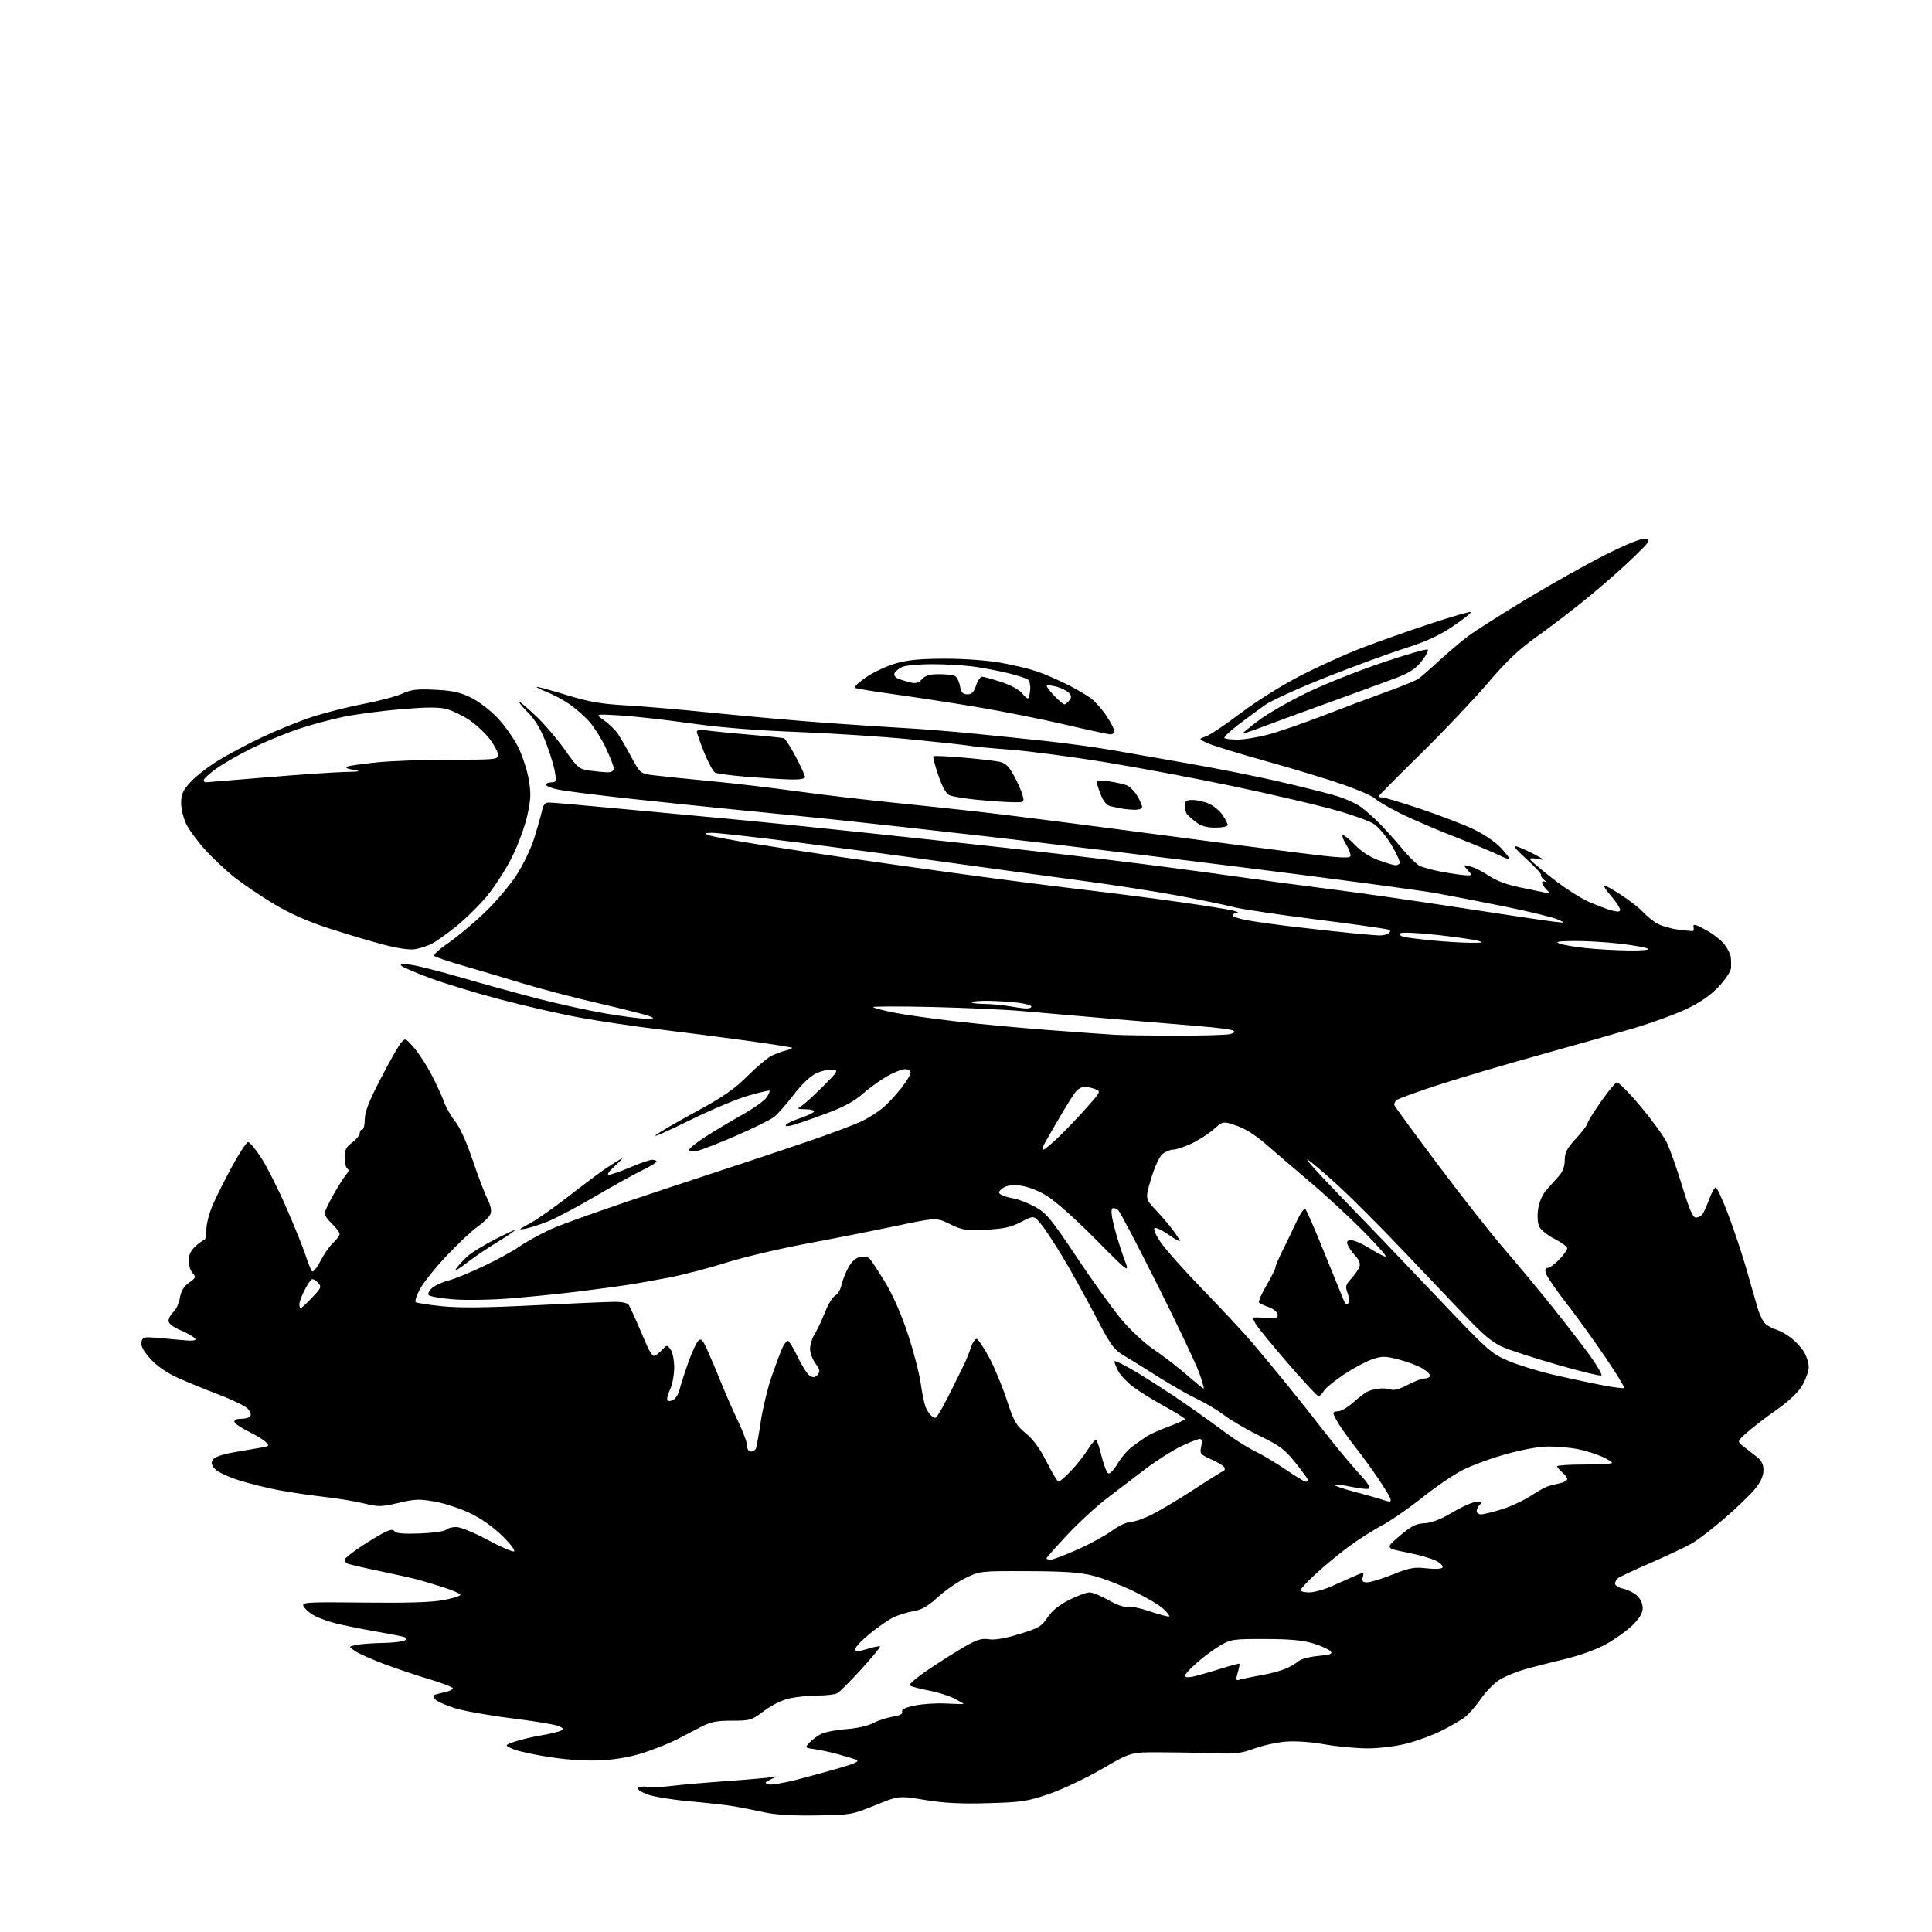 <?xml version="1.0" encoding="UTF-8" standalone="no"?>
<svg 
  version="1.1" 
  xmlns="http://www.w3.org/2000/svg" 
  xmlns:xlink="http://www.w3.org/1999/xlink" 
  xmlns:svg="http://www.w3.org/2000/svg"
  xmlns:rdf="http://www.w3.org/1999/02/22-rdf-syntax-ns#"
  xmlns:cc="http://creativecommons.org/ns#"
  xmlns:dc="http://purl.org/dc/elements/1.1/"
  viewBox="0 0 768 768"
  width="768"
  height="768"
>
<style>svg {background-color: white; }</style>"
<path stroke="none" fill="black" fill-rule="evenodd" d="M324.50,721.67C315.27,721.82 308.29,721.41 304.00,720.46C300.43,719.68 295.02,718.60 292.00,718.08C288.98,717.56 281.09,716.66 274.48,716.08C267.86,715.51 260.32,714.31 257.73,713.42C255.12,712.53 253.28,711.36 253.62,710.81C253.96,710.26 255.65,710.02 257.37,710.27C259.09,710.53 263.52,710.36 267.21,709.90C270.90,709.44 280.80,708.58 289.21,707.99C297.62,707.39 305.62,706.68 307.00,706.41C309.18,705.98 309.12,706.09 306.53,707.27C304.05,708.40 303.85,708.73 305.32,709.29C306.28,709.66 311.44,708.83 316.78,707.45C322.13,706.07 330.04,703.90 334.36,702.62C340.23,700.89 341.75,700.11 340.36,699.54C339.34,699.13 336.02,698.12 333.00,697.30C329.98,696.49 325.79,695.58 323.69,695.30C319.97,694.79 319.93,694.74 321.69,692.79C322.68,691.69 324.77,690.14 326.32,689.33C327.88,688.53 332.38,687.64 336.33,687.36C340.52,687.06 344.98,686.07 347.06,684.97C349.02,683.93 352.53,682.78 354.87,682.41C357.77,681.94 358.95,681.31 358.61,680.42C358.26,679.52 359.83,678.76 363.71,677.96C366.80,677.32 372.40,676.97 376.16,677.18C379.92,677.39 383.00,677.45 383.00,677.30C383.00,677.16 381.30,676.17 379.23,675.11C377.15,674.06 372.54,672.64 368.98,671.96C365.41,671.28 362.12,670.38 361.65,669.96C361.18,669.54 364.78,666.53 369.65,663.28C374.52,660.02 381.00,655.95 384.06,654.21C388.42,651.75 390.38,651.19 393.10,651.63C395.39,652.00 399.51,651.30 405.17,649.57C412.88,647.22 414.04,646.54 416.39,642.99C418.16,640.31 420.96,638.04 424.98,636.01C428.26,634.35 431.91,633.00 433.10,633.00C434.29,633.00 437.70,634.40 440.68,636.10C443.92,637.96 446.91,639.00 448.11,638.68C449.21,638.39 453.31,639.25 457.23,640.58C461.14,641.91 464.54,642.80 464.78,642.55C465.02,642.31 463.93,640.92 462.36,639.46C460.79,637.99 455.39,634.82 450.36,632.41C445.34,630.00 438.14,627.26 434.36,626.32C429.17,625.03 422.88,624.60 408.50,624.56C389.63,624.50 389.46,624.52 383.75,627.32C380.59,628.87 375.64,632.30 372.75,634.94C368.78,638.57 366.40,639.92 363.00,640.49C360.52,640.90 356.89,642.05 354.93,643.05C352.96,644.04 348.80,646.94 345.68,649.48C342.56,652.03 340.00,654.74 340.00,655.51C340.00,656.70 340.69,656.70 344.70,655.49C347.29,654.71 349.59,654.26 349.82,654.49C350.05,654.72 346.70,658.79 342.37,663.55C338.04,668.31 333.74,672.60 332.82,673.10C331.89,673.59 328.42,674.00 325.11,674.00C321.81,674.00 316.82,674.49 314.04,675.09C310.92,675.75 306.96,677.68 303.76,680.09C298.77,683.84 298.24,684.00 290.95,684.00C284.68,684.00 282.47,684.46 278.42,686.60C275.71,688.03 271.34,690.29 268.70,691.63C266.06,692.96 260.44,695.21 256.20,696.63C251.24,698.28 245.30,699.38 239.50,699.72C233.65,700.06 226.50,699.65 219.07,698.56C212.79,697.63 206.04,696.19 204.07,695.34C200.50,693.79 200.50,693.79 204.38,692.40C206.52,691.64 211.25,690.50 214.88,689.88C218.52,689.26 222.17,688.40 222.98,687.96C224.15,687.33 223.95,686.95 221.98,686.11C220.62,685.53 212.29,684.15 203.47,683.06C194.66,681.97 184.48,680.16 180.84,679.03C177.21,677.91 173.69,676.33 173.01,675.51C172.02,674.32 172.05,673.94 173.14,673.60C173.89,673.36 175.74,672.90 177.25,672.56C178.76,672.23 180.00,671.59 180.00,671.14C180.00,670.68 175.84,669.07 170.75,667.54C165.66,666.02 157.55,663.30 152.73,661.49C147.91,659.68 142.73,657.38 141.23,656.38C138.50,654.56 138.50,654.56 141.50,653.90C143.15,653.54 147.88,653.18 152.00,653.10C156.12,653.03 160.12,652.58 160.88,652.09C161.99,651.39 161.89,651.11 160.38,650.66C159.35,650.36 154.22,649.37 149.00,648.46C143.78,647.55 136.80,646.14 133.50,645.32C130.20,644.50 126.08,642.96 124.35,641.90C122.62,640.83 120.92,639.24 120.59,638.36C120.03,636.92 122.39,636.79 144.74,637.05C161.83,637.25 171.59,636.95 176.25,636.06C179.96,635.36 183.00,634.42 183.00,633.97C183.00,633.53 180.19,632.25 176.75,631.14C173.31,630.03 168.70,628.63 166.50,628.03C164.30,627.42 157.18,625.83 150.68,624.48C144.17,623.13 138.43,621.77 137.93,621.45C137.42,621.14 137.00,620.47 137.00,619.96C137.00,619.46 140.04,617.05 143.75,614.61C147.46,612.17 151.77,609.59 153.32,608.89C155.42,607.94 156.32,607.91 156.85,608.76C157.33,609.54 160.60,609.80 166.87,609.57C171.99,609.38 176.67,608.73 177.29,608.11C177.90,607.50 179.73,607.00 181.36,607.00C183.01,607.00 188.47,609.24 193.72,612.06C198.88,614.85 203.65,616.93 204.31,616.69C204.98,616.44 203.00,613.80 199.71,610.57C196.13,607.05 191.25,603.61 186.91,601.52C183.05,599.68 176.75,597.60 172.89,596.91C166.79,595.82 164.94,595.88 158.45,597.41C151.62,599.02 150.49,599.04 144.75,597.65C141.31,596.81 134.22,595.64 129.00,595.04C123.78,594.45 115.73,593.27 111.13,592.43C106.52,591.58 99.28,589.79 95.04,588.45C90.80,587.11 86.48,585.09 85.45,583.95C84.04,582.39 83.84,581.48 84.63,580.23C85.29,579.18 88.37,578.11 93.08,577.29C97.16,576.58 102.03,575.74 103.89,575.43C107.00,574.90 107.15,574.72 105.69,573.26C104.81,572.38 101.73,570.50 98.84,569.08C95.95,567.66 93.41,565.94 93.21,565.25C92.97,564.44 93.91,564.00 95.86,564.00C97.52,564.00 99.18,563.52 99.54,562.94C99.90,562.35 99.43,561.03 98.50,560.00C97.57,558.97 92.47,556.48 87.16,554.46C81.84,552.44 74.46,549.41 70.73,547.74C66.45,545.81 62.48,543.08 59.92,540.30C57.23,537.38 55.98,535.17 56.19,533.70C56.43,531.96 57.12,531.52 59.50,531.62C61.15,531.68 66.06,532.09 70.41,532.53C76.31,533.12 78.13,533.03 77.60,532.16C77.21,531.53 74.66,530.05 71.94,528.88C68.76,527.51 67.00,526.14 67.00,525.03C67.00,524.08 67.87,522.53 68.93,521.57C69.99,520.61 71.15,518.06 71.51,515.92C71.98,513.17 73.06,511.38 75.14,509.90C77.87,507.96 77.98,507.64 76.56,506.06C75.70,505.12 75.00,502.89 75.00,501.12C75.00,498.93 75.84,497.13 77.65,495.45C79.10,494.10 80.68,493.00 81.15,493.00C81.62,493.00 82.02,491.09 82.04,488.75C82.06,486.36 83.26,481.85 84.79,478.45C86.28,475.12 89.75,468.26 92.50,463.21C95.25,458.15 98.01,454.02 98.63,454.01C99.26,454.00 101.60,456.81 103.84,460.25C106.07,463.69 110.56,472.57 113.80,480.00C117.05,487.43 120.50,495.98 121.47,499.00C122.45,502.02 123.61,504.89 124.04,505.37C124.48,505.85 125.96,504.05 127.32,501.37C128.69,498.69 130.97,495.41 132.40,494.08C133.83,492.74 135.00,491.14 135.00,490.51C135.00,489.89 133.65,488.08 132.00,486.50C130.35,484.92 129.00,483.08 129.00,482.41C129.00,481.74 130.61,478.34 132.58,474.85C134.55,471.36 136.83,467.76 137.65,466.85C138.64,465.75 138.78,464.98 138.07,464.54C137.48,464.18 137.00,462.19 137.00,460.13C137.00,457.12 137.59,455.94 140.00,454.16C141.65,452.94 143.00,451.28 143.00,450.47C143.00,449.66 143.45,449.00 144.00,449.00C144.55,449.00 145.00,447.20 145.00,445.00C145.00,442.07 146.62,437.87 151.11,429.18C154.47,422.68 158.08,416.27 159.13,414.93C161.05,412.50 161.05,412.50 164.43,416.31C166.29,418.40 169.44,423.22 171.43,427.00C173.42,430.79 175.69,435.71 176.48,437.95C177.27,440.18 179.28,443.71 180.95,445.79C182.79,448.08 185.52,454.10 187.85,461.04C189.97,467.34 192.61,474.30 193.73,476.50C195.06,479.13 195.49,481.20 194.99,482.54C194.57,483.66 192.33,485.89 190.01,487.49C187.70,489.10 182.10,494.35 177.56,499.16C173.03,503.98 168.25,509.94 166.94,512.40C165.63,514.87 164.87,517.20 165.24,517.58C165.62,517.95 170.33,518.70 175.71,519.25C182.71,519.96 193.19,519.85 212.50,518.87C227.35,518.12 241.70,517.50 244.39,517.50C247.71,517.50 249.55,517.98 250.11,519.00C250.56,519.83 251.91,522.75 253.11,525.50C254.30,528.25 256.10,532.41 257.11,534.75C258.11,537.09 259.38,539.00 259.93,539.00C260.47,539.00 261.87,537.99 263.03,536.75C265.10,534.54 265.17,534.53 266.57,536.44C267.38,537.55 268.00,540.65 268.00,543.66C268.00,546.56 267.24,550.52 266.32,552.45C265.40,554.39 264.97,556.30 265.37,556.70C265.77,557.10 266.85,556.95 267.78,556.37C268.70,555.79 269.77,554.00 270.14,552.40C270.52,550.81 272.01,546.12 273.46,542.00C274.91,537.88 276.73,533.85 277.52,533.06C278.76,531.82 279.29,532.41 281.58,537.56C283.02,540.83 285.47,546.65 287.01,550.50C288.55,554.35 291.43,560.86 293.40,564.97C295.38,569.08 297.00,573.47 297.00,574.72C297.00,576.10 297.60,577.00 298.53,577.00C299.37,577.00 300.28,576.44 300.53,575.75C300.79,575.06 301.65,570.23 302.43,565.00C303.21,559.77 305.18,551.67 306.80,547.00C308.42,542.33 310.32,537.26 311.03,535.75C311.74,534.24 312.71,533.00 313.18,533.00C313.66,533.00 315.45,535.94 317.17,539.54C318.89,543.14 321.08,546.51 322.04,547.02C323.28,547.69 324.16,547.52 325.05,546.44C326.09,545.19 325.93,544.40 324.16,542.00C322.97,540.39 322.01,537.83 322.01,536.29C322.02,534.76 322.68,532.38 323.48,531.00C324.27,529.62 325.34,527.60 325.85,526.50C326.36,525.40 327.59,522.56 328.57,520.19C329.55,517.82 331.14,515.46 332.10,514.95C333.05,514.44 334.15,512.55 334.53,510.76C334.91,508.97 336.13,505.85 337.24,503.84C338.54,501.49 340.20,500.00 341.88,499.66C343.32,499.38 345.03,499.67 345.67,500.32C346.32,500.97 349.06,505.14 351.77,509.58C354.87,514.65 358.23,522.28 360.82,530.08C363.09,536.91 365.39,545.71 365.95,549.63C366.50,553.55 367.37,557.85 367.88,559.17C368.38,560.50 369.47,562.15 370.31,562.84C371.53,563.85 371.99,563.84 372.66,562.80C373.12,562.08 374.01,560.60 374.64,559.50C375.27,558.40 377.01,555.02 378.51,552.00C380.00,548.98 382.01,544.92 382.96,543.00C383.91,541.08 385.25,537.79 385.94,535.70C386.63,533.61 387.69,532.06 388.31,532.27C388.92,532.47 391.12,535.76 393.18,539.57C395.25,543.38 398.38,550.93 400.16,556.34C403.03,565.09 403.87,566.58 407.78,569.78C410.77,572.23 413.42,575.87 416.10,581.19C418.26,585.49 420.37,589.00 420.80,589.00C421.23,589.00 423.43,587.09 425.68,584.75C427.93,582.41 430.98,578.54 432.46,576.16C433.94,573.77 435.45,572.11 435.82,572.48C436.19,572.84 437.18,575.89 438.00,579.25C438.82,582.61 440.01,585.52 440.63,585.72C441.25,585.92 442.89,584.15 444.28,581.79C445.67,579.43 448.30,576.38 450.13,575.00C451.97,573.62 454.64,571.76 456.07,570.86C457.51,569.96 461.45,568.21 464.84,566.98C468.23,565.74 471.00,564.45 471.00,564.10C471.00,563.75 467.33,561.45 462.83,558.99C458.34,556.52 452.72,553.02 450.34,551.21C447.96,549.40 445.33,546.61 444.50,545.01C443.68,543.41 443.00,541.67 443.00,541.14C443.00,540.61 447.13,542.67 452.19,545.72C457.24,548.76 465.67,554.23 470.94,557.87C476.20,561.50 483.39,566.66 486.93,569.33C490.46,572.00 495.86,575.41 498.93,576.91C501.99,578.40 507.57,581.73 511.31,584.31C515.06,586.89 518.55,589.00 519.06,589.00C519.58,589.00 520.00,588.73 520.00,588.39C520.00,588.06 517.78,584.99 515.06,581.57C510.79,576.21 508.83,574.73 500.81,570.82C495.69,568.33 489.37,564.65 486.76,562.66C484.15,560.66 479.20,557.70 475.76,556.07C472.32,554.43 465.40,550.49 460.38,547.30C455.37,544.11 449.24,540.31 446.76,538.85C442.74,536.49 441.53,534.80 435.31,522.85C431.48,515.51 425.72,505.12 422.50,499.77C419.28,494.41 415.37,488.48 413.80,486.58C410.95,483.12 410.95,483.12 405.87,485.76C401.81,487.87 399.01,488.48 391.90,488.82C383.85,489.20 382.51,489.00 377.62,486.60C372.22,483.96 372.22,483.96 355.86,487.40C346.86,489.30 330.85,492.46 320.29,494.43C309.72,496.40 295.54,499.76 288.79,501.90C282.03,504.04 271.77,506.71 266.00,507.84C260.23,508.96 252.35,510.35 248.50,510.92C244.65,511.49 236.10,512.63 229.50,513.45C222.90,514.26 211.25,515.45 203.62,516.07C195.82,516.72 185.63,516.91 180.37,516.52C175.22,516.13 170.71,515.33 170.34,514.74C169.98,514.16 170.70,512.85 171.94,511.85C173.18,510.85 176.06,509.56 178.34,509.00C180.63,508.43 186.96,505.84 192.40,503.23C197.85,500.63 204.14,497.19 206.37,495.59C208.60,493.99 214.05,490.95 218.47,488.85C222.88,486.75 243.82,479.35 265.00,472.41C286.18,465.47 311.35,457.10 320.95,453.81C330.55,450.52 340.50,446.77 343.06,445.47C345.62,444.17 349.19,441.87 351.00,440.35C352.80,438.83 356.02,435.39 358.14,432.70C360.26,430.02 362.00,427.19 362.00,426.41C362.00,425.61 361.02,425.00 359.75,425.01C358.51,425.01 355.25,426.31 352.50,427.90C349.75,429.48 345.39,432.64 342.81,434.92C339.45,437.89 335.21,440.14 327.81,442.87C322.14,444.97 316.22,447.00 314.67,447.38C312.93,447.81 312.06,447.71 312.43,447.12C312.76,446.59 315.26,445.41 318.00,444.50C320.74,443.59 323.23,442.43 323.55,441.92C323.86,441.42 322.40,440.97 320.31,440.94C316.90,440.89 316.71,440.76 318.50,439.69C319.60,439.04 323.43,435.57 327.00,432.00C333.26,425.74 333.40,425.49 330.85,425.19C329.40,425.02 326.50,425.70 324.41,426.69C322.06,427.81 318.63,431.08 315.43,435.25C312.59,438.97 309.12,442.90 307.74,443.99C306.35,445.08 299.66,448.39 292.86,451.36C286.06,454.32 279.04,457.06 277.25,457.45C275.12,457.91 274.00,457.78 274.00,457.06C274.00,456.45 277.04,454.03 280.75,451.67C284.46,449.31 291.05,445.38 295.39,442.94C299.72,440.50 303.95,437.47 304.77,436.22C305.60,434.96 306.10,433.77 305.89,433.57C305.67,433.37 301.79,434.28 297.26,435.59C292.72,436.91 282.15,441.38 273.76,445.53C265.36,449.68 259.44,452.27 260.58,451.29C261.72,450.30 268.89,446.12 276.50,442.00C287.33,436.13 291.80,433.05 297.02,427.85C300.69,424.20 305.00,420.55 306.60,419.74C308.19,418.94 310.79,417.97 312.37,417.59C313.95,417.21 315.05,416.72 314.83,416.50C314.61,416.27 306.12,414.95 295.96,413.56C285.81,412.18 270.07,410.15 261.00,409.06C251.93,407.97 238.20,405.92 230.50,404.51C222.80,403.10 208.62,399.87 199.00,397.33C189.38,394.79 176.78,390.96 171.02,388.82C165.25,386.68 160.07,384.46 159.52,383.88C158.81,383.15 160.02,383.05 163.50,383.54C166.25,383.93 175.47,386.28 184.00,388.76C192.53,391.25 206.11,394.99 214.18,397.07C222.26,399.15 234.36,401.79 241.06,402.93C247.76,404.07 254.88,404.97 256.88,404.94C260.30,404.88 260.36,404.82 258.01,403.88C256.65,403.34 247.65,401.07 238.01,398.84C228.38,396.61 214.88,393.07 208.00,390.98C201.12,388.88 190.55,385.74 184.50,384.00C178.45,382.26 173.12,380.47 172.65,380.02C172.19,379.57 174.63,377.29 178.08,374.95C181.52,372.61 187.94,367.27 192.33,363.10C196.72,358.92 202.49,352.18 205.15,348.13C207.88,343.97 211.03,337.44 212.38,333.13C213.69,328.93 215.08,324.04 215.46,322.25C215.99,319.79 216.68,319.00 218.33,319.02C219.52,319.02 231.97,320.11 246.00,321.44C260.02,322.76 279.60,324.58 289.50,325.49C299.40,326.39 324.15,328.90 344.50,331.07C364.85,333.23 389.82,335.93 400.00,337.05C410.18,338.17 429.52,340.43 443.00,342.07C456.48,343.70 476.95,346.39 488.50,348.03C500.05,349.68 518.27,352.13 529.00,353.47C539.73,354.81 562.90,358.13 580.50,360.85C598.10,363.57 614.75,366.05 617.50,366.36C622.50,366.94 622.50,366.94 619.10,365.45C617.22,364.63 608.22,362.43 599.10,360.56C589.97,358.69 577.33,356.22 571.00,355.08C564.67,353.94 530.70,349.39 495.50,344.98C460.30,340.56 413.73,334.93 392.00,332.46C370.27,329.99 344.18,327.10 334.00,326.03C323.82,324.97 305.82,323.16 294.00,322.01C282.18,320.86 262.17,318.78 249.55,317.40C236.93,316.02 224.44,314.43 221.80,313.86C219.16,313.30 217.00,312.42 217.00,311.92C217.00,311.41 217.96,311.00 219.13,311.00C221.06,311.00 221.20,310.62 220.60,306.89C220.24,304.63 218.61,299.32 216.98,295.10C214.95,289.83 212.70,286.08 209.85,283.20C207.56,280.89 206.02,279.00 206.42,279.00C206.82,279.00 209.86,281.59 213.18,284.75C216.50,287.91 221.62,293.92 224.58,298.11C229.69,305.37 230.16,305.75 234.61,306.36C237.18,306.71 240.34,307.00 241.64,307.00C243.07,307.00 244.00,306.41 244.00,305.50C244.00,304.68 242.58,301.01 240.85,297.34C239.12,293.68 236.11,288.91 234.16,286.75C232.21,284.60 228.72,281.53 226.41,279.94C224.10,278.35 220.03,276.16 217.36,275.08C214.69,274.00 212.95,273.09 213.50,273.06C214.05,273.03 219.45,274.52 225.50,276.36C234.25,279.03 239.01,279.85 248.80,280.39C255.57,280.76 271.77,282.16 284.80,283.50C297.84,284.84 317.73,286.59 329.00,287.40C340.27,288.20 354.45,289.13 360.50,289.47C366.55,289.80 378.25,290.75 386.50,291.56C394.75,292.37 408.02,293.74 416.00,294.60C423.98,295.46 435.68,297.06 442.00,298.17C448.32,299.28 462.27,301.72 473.00,303.59C483.73,305.47 499.48,308.61 508.00,310.57C516.52,312.53 526.65,315.05 530.50,316.17C534.35,317.28 539.08,319.37 541.00,320.79C542.92,322.22 546.30,325.22 548.50,327.45C550.69,329.68 554.64,334.07 557.26,337.22C559.88,340.37 563.03,343.49 564.26,344.15C565.49,344.82 569.65,345.93 573.50,346.63C577.35,347.33 581.58,347.92 582.90,347.95C585.29,348.00 585.29,347.98 583.40,345.85C581.50,343.70 581.50,343.70 584.46,344.42C586.09,344.82 589.43,346.50 591.88,348.15C594.75,350.09 599.05,351.71 603.92,352.69C608.09,353.53 612.62,354.47 613.98,354.77C616.34,355.29 616.38,355.23 614.73,353.59C613.78,352.64 613.00,351.41 613.00,350.87C613.00,350.33 613.56,350.17 614.25,350.52C614.94,350.86 614.72,350.51 613.77,349.73C612.81,348.94 612.27,348.06 612.56,347.77C612.85,347.48 610.25,344.66 606.79,341.50C602.22,337.33 601.18,335.97 603.00,336.51C604.38,336.92 607.52,338.34 610.00,339.65C614.35,341.97 614.39,342.03 611.12,341.42C608.91,341.00 607.97,341.14 608.39,341.82C608.74,342.39 612.79,345.80 617.39,349.39C621.99,352.98 628.31,357.05 631.43,358.42C634.54,359.80 638.65,361.36 640.55,361.89C643.14,362.60 644.00,362.53 644.00,361.60C644.00,360.92 642.39,358.48 640.42,356.18C638.45,353.88 637.26,352.00 637.77,352.00C638.27,352.00 641.35,353.74 644.59,355.86C647.84,357.98 651.62,360.93 652.98,362.42C654.35,363.91 656.82,365.95 658.48,366.96C660.14,367.97 663.98,369.12 667.00,369.52C670.02,369.93 672.73,370.17 673.00,370.06C673.27,369.96 673.36,369.18 673.18,368.34C672.95,367.18 674.16,367.50 678.05,369.63C680.91,371.18 684.27,373.81 685.53,375.47C686.79,377.14 687.91,379.40 688.02,380.50C688.14,381.60 688.18,383.53 688.12,384.79C688.05,386.05 685.88,389.35 683.30,392.11C680.08,395.55 676.05,398.36 670.55,401.02C666.12,403.15 656.42,406.68 649.00,408.87C641.58,411.06 624.70,415.84 611.50,419.51C598.30,423.17 580.52,428.43 572.00,431.20C563.48,433.97 555.92,436.70 555.20,437.28C554.49,437.85 554.10,438.81 554.33,439.41C554.57,440.01 562.42,450.73 571.80,463.24C581.17,475.74 592.85,490.59 597.75,496.24C602.65,501.88 611.35,512.35 617.08,519.51C622.81,526.67 629.68,535.58 632.35,539.33C635.02,543.07 636.92,546.41 636.58,546.75C636.25,547.09 628.44,545.20 619.24,542.56C610.03,539.92 600.12,536.70 597.20,535.41C593.22,533.65 589.47,530.50 582.20,522.84C576.86,517.21 565.61,505.39 557.20,496.56C548.78,487.73 537.76,476.67 532.70,471.99C527.64,467.31 521.92,462.41 520.00,461.08C518.08,459.76 523.48,465.86 532.00,474.62C540.52,483.39 557.62,501.23 570.00,514.28C591.79,537.25 592.73,538.09 599.71,541.01C603.67,542.67 611.54,545.10 617.21,546.42C622.87,547.74 631.46,549.58 636.30,550.52C641.14,551.47 645.32,552.01 645.60,551.74C645.87,551.46 642.48,545.90 638.05,539.37C633.62,532.84 626.68,523.23 622.62,518.00C618.56,512.77 614.93,507.49 614.55,506.25C614.07,504.68 614.28,504.00 615.24,504.00C615.99,504.00 618.05,502.52 619.80,500.70C621.56,498.89 623.00,496.87 623.00,496.22C623.00,495.57 620.73,493.88 617.96,492.48C615.19,491.08 612.43,488.85 611.84,487.54C611.19,486.13 611.03,483.28 611.44,480.55C611.87,477.70 613.15,474.80 614.82,472.93C616.29,471.27 618.51,468.78 619.75,467.41C621.23,465.76 622.00,463.64 622.00,461.18C622.00,458.16 622.85,456.53 626.50,452.55C628.98,449.86 631.02,447.17 631.04,446.58C631.06,445.98 633.43,442.16 636.29,438.07C639.16,433.98 642.02,430.47 642.66,430.27C643.30,430.06 647.48,434.25 651.95,439.57C656.43,444.89 661.14,451.33 662.42,453.87C663.70,456.42 666.49,464.23 668.62,471.24C671.51,480.74 672.91,483.99 674.13,483.99C675.02,484.00 676.18,483.44 676.71,482.75C677.23,482.06 678.45,479.36 679.41,476.75C680.38,474.14 681.54,472.00 682.01,472.00C682.47,472.00 684.62,476.61 686.79,482.25C688.96,487.89 692.17,497.45 693.94,503.50C695.70,509.55 697.79,516.79 698.57,519.60C699.36,522.40 700.79,525.39 701.75,526.23C702.71,527.07 704.62,528.09 706.00,528.50C707.38,528.90 710.00,530.36 711.84,531.73C713.67,533.11 716.03,535.64 717.08,537.37C718.13,539.09 718.99,541.81 719.00,543.41C719.00,545.01 717.85,548.28 716.45,550.67C714.78,553.53 711.26,556.88 706.20,560.43C701.97,563.40 696.70,567.44 694.50,569.41C690.50,572.98 690.50,572.98 693.00,574.95C694.38,576.03 696.74,577.87 698.25,579.03C700.26,580.58 701.00,582.03 701.00,584.44C701.00,586.65 699.94,589.04 697.75,591.75C695.96,593.97 690.58,599.18 685.79,603.32C681.00,607.47 675.15,612.00 672.79,613.38C670.43,614.76 663.10,618.24 656.50,621.11C649.90,623.99 643.94,626.76 643.25,627.29C642.56,627.82 642.00,628.83 642.00,629.54C642.00,630.26 643.46,631.15 645.25,631.53C647.04,631.91 649.51,633.15 650.75,634.28C652.06,635.49 653.00,637.52 653.00,639.17C653.00,641.12 651.79,643.21 649.11,645.89C646.97,648.03 642.28,651.42 638.68,653.44C634.61,655.71 628.24,658.03 621.82,659.57C616.14,660.93 609.02,662.75 606.00,663.62C602.98,664.48 598.69,666.23 596.48,667.50C594.27,668.77 590.79,672.24 588.75,675.21C586.70,678.17 583.76,681.54 582.20,682.69C580.65,683.84 576.55,686.21 573.08,687.96C569.62,689.71 563.39,692.01 559.23,693.07C554.82,694.20 548.32,695.00 543.59,695.00C539.14,695.00 531.45,694.27 526.50,693.40C521.00,692.42 514.97,692.01 511.00,692.34C507.43,692.64 501.80,693.89 498.50,695.11C493.43,696.98 490.96,697.27 482.50,696.96C477.00,696.75 467.32,696.58 461.00,696.56C449.50,696.53 449.50,696.53 438.00,703.21C431.68,706.88 422.23,711.35 417.00,713.13C408.37,716.08 406.15,716.41 392.80,716.79C381.97,717.10 375.36,716.77 367.68,715.51C357.26,713.80 357.26,713.80 347.88,717.62C338.70,721.37 338.20,721.46 324.50,721.67zM493.29,667.57C494.51,667.22 498.15,666.48 501.39,665.92C504.63,665.37 508.88,664.24 510.85,663.42C512.82,662.60 515.20,661.23 516.14,660.37C517.09,659.51 520.56,658.58 523.93,658.27C528.81,657.83 529.80,657.46 528.92,656.41C528.32,655.68 525.28,654.30 522.17,653.33C517.96,652.02 513.01,651.56 503.00,651.53C490.17,651.50 489.28,651.63 485.00,654.15C482.52,655.61 478.36,658.68 475.75,660.98C473.14,663.29 471.00,665.62 471.00,666.16C471.00,666.76 472.30,666.88 474.25,666.47C476.04,666.08 480.86,664.72 484.96,663.43C489.06,662.14 492.54,661.20 492.69,661.36C492.84,661.51 492.54,663.11 492.02,664.92C491.13,668.02 491.21,668.18 493.29,667.57zM520.47,633.00C522.38,633.00 526.54,631.83 529.72,630.39C532.90,628.96 537.02,627.13 538.88,626.32C542.15,624.91 542.25,624.94 541.73,626.93C541.30,628.59 541.65,629.00 543.52,629.00C544.80,629.00 549.34,627.60 553.61,625.89C560.35,623.19 562.13,622.87 567.10,623.43C570.56,623.82 573.08,623.68 573.45,623.08C573.79,622.53 572.62,621.34 570.86,620.43C569.09,619.51 563.83,618.02 559.16,617.10C550.68,615.43 550.68,615.43 556.36,610.57C561.00,606.61 562.83,605.68 566.27,605.50C569.16,605.35 572.71,603.97 577.48,601.14C581.33,598.86 585.58,597.00 586.93,597.00C588.85,597.00 589.13,597.27 588.20,598.20C587.54,598.86 587.00,599.99 587.00,600.70C587.00,601.42 587.79,601.99 588.75,601.99C589.71,601.98 593.42,601.06 597.00,599.95C600.58,598.83 605.76,596.43 608.53,594.60C611.29,592.77 614.44,591.03 615.53,590.73C616.61,590.43 618.74,589.91 620.25,589.57C621.76,589.24 623.00,588.52 623.00,587.97C623.00,587.43 622.10,586.21 621.00,585.27C619.90,584.33 619.00,583.24 619.00,582.86C619.00,582.48 623.76,582.17 629.58,582.17C635.40,582.17 640.42,581.91 640.74,581.60C641.05,581.28 639.25,580.11 636.74,579.00C634.22,577.89 629.82,576.53 626.95,575.99C624.08,575.45 618.98,575.00 615.61,575.01C611.86,575.01 605.25,576.20 598.50,578.08C592.45,579.77 584.58,582.69 581.00,584.58C577.42,586.46 570.26,591.39 565.07,595.54C559.88,599.69 552.68,604.64 549.07,606.55C545.46,608.45 539.39,612.35 535.60,615.20C531.80,618.05 526.06,622.82 522.85,625.80C519.63,628.78 517.00,631.62 517.00,632.11C517.00,632.60 518.56,633.00 520.47,633.00zM417.61,620.00C418.50,620.00 423.27,618.21 428.22,616.01C433.16,613.82 439.35,610.44 441.98,608.51C444.62,606.58 447.96,605.00 449.41,605.00C450.87,605.00 454.79,603.62 458.12,601.94C461.45,600.26 468.94,595.77 474.76,591.97C480.58,588.16 485.80,584.90 486.35,584.72C486.90,584.53 487.03,583.86 486.64,583.22C486.24,582.58 483.87,581.15 481.37,580.05C477.11,578.16 476.87,577.85 477.50,575.02C477.95,572.93 477.78,572.00 476.93,572.00C476.25,572.00 472.95,573.30 469.59,574.88C466.23,576.47 459.89,580.49 455.49,583.82C451.10,587.15 444.09,592.49 439.91,595.68C435.74,598.88 428.65,605.42 424.16,610.22C419.67,615.01 416.00,619.17 416.00,619.47C416.00,619.76 416.73,620.00 417.61,620.00zM552.36,596.92C552.83,596.96 552.95,596.32 552.63,595.48C552.31,594.64 550.16,591.16 547.86,587.73C545.56,584.30 541.55,578.80 538.96,575.50C536.37,572.20 533.30,567.92 532.13,566.00C530.96,564.08 530.01,562.16 530.00,561.75C530.00,561.34 530.90,561.00 532.00,561.00C533.10,561.00 535.68,559.49 537.75,557.64C539.81,555.80 542.40,553.82 543.50,553.24C544.60,552.67 546.85,552.09 548.50,551.96C550.15,551.82 552.22,552.03 553.10,552.41C554.05,552.82 556.67,552.06 559.50,550.55C562.14,549.15 565.10,548.00 566.09,548.00C567.08,548.00 568.14,547.59 568.45,547.09C568.76,546.58 567.51,545.24 565.67,544.11C563.84,542.97 559.53,541.33 556.11,540.45C550.49,539.01 549.44,539.00 545.39,540.38C542.92,541.22 537.89,543.93 534.20,546.39C530.52,548.85 526.93,551.79 526.24,552.93C525.55,554.07 524.59,555.00 524.11,555.00C523.63,555.00 518.07,549.01 511.75,541.69C505.44,534.37 499.76,527.42 499.14,526.26C498.51,525.09 498.00,523.99 498.00,523.82C498.00,523.64 500.29,523.66 503.09,523.85C507.52,524.16 508.14,523.98 507.84,522.44C507.65,521.47 506.07,520.19 504.32,519.59C502.57,518.99 500.84,518.20 500.48,517.82C500.12,517.45 501.43,514.39 503.41,511.02C505.38,507.65 507.00,504.42 507.00,503.84C507.00,503.26 508.28,500.24 509.83,497.14C511.39,494.04 513.90,488.85 515.39,485.61C516.89,482.37 518.48,480.12 518.91,480.61C519.35,481.10 521.83,486.68 524.41,493.00C526.99,499.32 529.93,506.52 530.94,509.00C531.95,511.48 533.31,514.83 533.96,516.45C534.80,518.55 535.37,519.02 535.94,518.09C536.39,517.38 536.26,515.50 535.66,513.92C534.72,511.41 534.90,510.70 537.14,508.27C538.55,506.75 540.01,504.64 540.38,503.59C540.84,502.29 540.29,500.84 538.68,499.09C537.37,497.66 536.02,495.71 535.68,494.75C535.21,493.42 535.60,493.01 537.28,493.03C538.50,493.04 541.94,494.61 544.93,496.51C547.92,498.41 550.60,499.74 550.88,499.45C551.16,499.17 546.92,494.43 541.45,488.92C535.98,483.41 526.59,474.77 520.59,469.70C514.60,464.64 506.81,457.98 503.30,454.90C499.22,451.32 494.97,448.63 491.54,447.47C486.17,445.64 486.17,445.64 482.40,448.95C480.33,450.77 476.35,453.32 473.57,454.62C470.78,455.92 467.54,456.98 466.36,456.99C465.18,457.00 463.27,457.79 462.11,458.75C460.87,459.78 459.00,463.81 457.60,468.50C455.20,476.50 455.20,476.50 459.45,481.00C461.79,483.48 464.89,487.12 466.35,489.09C467.81,491.07 469.00,492.97 469.00,493.32C469.00,493.67 467.02,492.56 464.61,490.86C462.19,489.16 459.69,487.94 459.06,488.15C458.35,488.38 459.16,490.43 461.17,493.51C462.95,496.26 470.53,504.80 478.01,512.50C485.48,520.20 494.29,529.65 497.59,533.50C500.89,537.35 507.41,545.23 512.09,551.00C516.76,556.77 521.46,562.68 522.54,564.12C523.62,565.56 527.17,570.06 530.42,574.12C533.68,578.18 538.39,583.72 540.88,586.43C543.84,589.65 544.96,591.51 544.11,591.80C543.39,592.04 540.14,591.67 536.88,590.97C533.62,590.28 530.72,589.95 530.43,590.24C530.14,590.52 533.64,591.74 538.21,592.94C542.77,594.14 547.62,595.51 549.00,595.98C550.38,596.45 551.89,596.88 552.36,596.92zM478.47,552.00C478.72,552.00 477.93,549.19 476.72,545.75C475.50,542.31 468.08,526.68 460.23,511.01C452.37,495.33 445.32,481.89 444.57,481.14C443.81,480.38 442.74,480.04 442.20,480.38C441.56,480.77 441.82,483.43 442.94,487.76C443.90,491.48 445.67,497.18 446.89,500.43C449.10,506.34 449.10,506.34 435.30,492.42C426.96,484.00 419.21,477.16 415.70,475.10C412.07,472.97 408.15,471.54 405.20,471.27C401.93,470.97 399.89,471.32 398.50,472.40C396.86,473.68 396.75,474.13 397.89,474.88C398.65,475.38 400.90,476.06 402.89,476.40C404.87,476.74 408.75,478.25 411.50,479.76C415.94,482.19 417.78,484.42 428.00,499.74C434.32,509.22 442.33,520.35 445.78,524.48C449.37,528.78 454.93,533.94 458.78,536.54C462.48,539.04 468.32,543.54 471.76,546.54C475.20,549.54 478.22,552.00 478.47,552.00zM119.54,520.00C119.84,520.00 121.86,518.12 124.04,515.83C127.76,511.93 127.91,511.55 126.37,509.86C125.47,508.86 124.34,508.29 123.85,508.59C123.37,508.89 122.08,510.89 120.99,513.03C119.89,515.17 119.00,517.61 119.00,518.46C119.00,519.31 119.24,520.00 119.54,520.00zM182.00,504.52C180.67,505.29 180.67,505.17 182.00,503.44C182.82,502.37 184.62,500.48 186.00,499.24C187.37,498.00 191.94,495.19 196.15,492.99C200.36,490.80 204.17,489.00 204.61,489.00C205.05,489.00 202.10,491.04 198.06,493.53C194.02,496.02 189.09,499.32 187.10,500.86C185.12,502.40 182.82,504.05 182.00,504.52zM208.78,488.44C205.87,488.98 206.06,488.76 210.50,486.40C213.25,484.94 220.22,480.07 226.00,475.56C231.78,471.05 238.53,466.01 241.00,464.35C243.47,462.70 246.18,461.01 247.00,460.60C247.82,460.19 246.70,461.46 244.50,463.41C242.10,465.55 241.11,466.98 242.03,466.99C242.87,466.99 246.69,465.66 250.53,464.03C254.36,462.39 258.29,461.04 259.25,461.03C260.21,461.01 260.99,461.34 260.97,461.75C260.95,462.16 258.36,463.74 255.22,465.25C252.07,466.77 243.65,471.44 236.50,475.64C229.35,479.84 220.93,484.30 217.78,485.55C214.63,486.80 210.58,488.10 208.78,488.44zM414.78,457.00C415.25,457.00 418.08,454.63 421.07,451.74C424.06,448.85 429.02,443.64 432.09,440.16C437.65,433.88 437.67,433.83 435.28,432.92C433.95,432.41 432.07,432.00 431.09,432.00C430.11,432.00 428.63,432.79 427.79,433.75C426.96,434.71 424.04,439.32 421.30,444.00C418.57,448.68 415.79,453.51 415.13,454.75C414.47,455.99 414.31,457.00 414.78,457.00zM467.50,411.69C477.95,411.71 487.62,411.43 488.99,411.07C490.63,410.64 491.07,410.16 490.27,409.67C489.61,409.26 483.76,408.49 477.28,407.96C470.80,407.43 454.93,406.10 442.00,405.01C429.07,403.91 413.10,402.53 406.50,401.93C399.90,401.33 383.70,400.60 370.50,400.29C357.30,399.99 346.76,400.02 347.07,400.36C347.38,400.69 350.98,401.65 355.07,402.47C359.16,403.30 370.15,404.87 379.50,405.95C388.85,407.04 405.73,408.62 417.00,409.47C428.27,410.32 439.98,411.16 443.00,411.34C446.02,411.52 457.05,411.68 467.50,411.69zM407.75,400.87C408.99,400.94 410.00,400.60 410.00,400.12C410.00,399.63 407.64,398.95 404.75,398.60C401.86,398.25 396.67,397.92 393.21,397.85C389.76,397.79 386.65,398.02 386.30,398.37C385.95,398.72 388.10,399.03 391.08,399.07C394.06,399.11 398.52,399.51 401.00,399.95C403.48,400.39 406.51,400.81 407.75,400.87zM165.00,377.32C162.77,377.69 158.10,377.00 152.13,375.42C146.97,374.06 137.24,371.15 130.51,368.96C122.26,366.28 115.21,363.15 108.89,359.35C103.72,356.25 96.70,351.50 93.27,348.79C89.85,346.08 84.56,341.12 81.54,337.78C78.51,334.43 75.12,329.82 74.01,327.53C72.91,325.24 72.00,321.49 72.00,319.19C72.00,315.79 72.68,314.26 75.62,311.00C77.61,308.80 82.45,304.99 86.37,302.55C90.29,300.11 98.22,295.87 104.00,293.14C109.78,290.40 118.68,286.78 123.80,285.08C128.91,283.39 138.14,281.04 144.30,279.87C150.46,278.70 157.46,276.84 159.85,275.75C163.42,274.11 165.73,273.84 172.93,274.18C179.82,274.51 182.82,275.17 187.19,277.30C190.23,278.79 194.99,282.41 197.76,285.34C200.54,288.28 204.20,293.44 205.90,296.81C207.60,300.18 209.52,305.99 210.16,309.72C211.14,315.47 211.05,317.68 209.58,324.31C208.62,328.61 205.87,336.03 203.48,340.81C201.08,345.59 196.63,352.50 193.60,356.17C190.56,359.84 185.03,365.30 181.29,368.30C177.56,371.29 173.15,374.42 171.50,375.24C169.85,376.06 166.93,377.00 165.00,377.32zM647.50,377.84C652.91,377.90 655.90,377.60 655.00,377.09C654.17,376.62 649.15,375.73 643.83,375.12C638.51,374.50 630.41,374.03 625.83,374.06C619.52,374.11 618.08,374.36 619.87,375.08C621.18,375.60 625.90,376.41 630.37,376.88C634.84,377.35 642.55,377.78 647.50,377.84zM584.50,374.78C589.46,374.81 589.98,374.67 587.50,373.96C585.85,373.49 578.42,372.44 571.00,371.62C563.31,370.78 557.11,370.52 556.61,371.02C556.09,371.52 556.72,372.12 558.11,372.44C559.42,372.74 564.55,373.38 569.50,373.86C574.45,374.34 581.20,374.75 584.50,374.78zM548.00,371.85C549.38,371.92 551.11,371.58 551.86,371.11C552.70,370.58 552.83,370.01 552.21,369.63C551.65,369.28 538.81,367.45 523.67,365.55C508.53,363.65 493.47,361.40 490.21,360.55C486.95,359.71 477.13,357.68 468.39,356.05C459.65,354.41 442.15,351.70 429.50,350.02C416.85,348.34 393.68,345.17 378.00,342.99C362.32,340.80 335.33,337.21 318.02,335.01C300.70,332.80 284.95,331.03 283.02,331.06C280.09,331.12 279.85,331.27 281.59,331.97C282.74,332.44 290.84,333.96 299.59,335.37C308.34,336.77 323.15,339.05 332.50,340.42C341.85,341.79 362.55,344.72 378.50,346.93C394.45,349.13 417.40,352.10 429.50,353.52C441.60,354.94 459.38,357.22 469.00,358.59C478.62,359.95 488.07,361.46 490.00,361.93C491.93,362.41 492.71,362.84 491.75,362.90C490.79,362.95 490.00,363.39 490.00,363.87C490.00,364.35 492.59,365.23 495.75,365.82C498.91,366.41 507.57,367.61 515.00,368.49C522.42,369.36 532.33,370.45 537.00,370.90C541.67,371.36 546.62,371.79 548.00,371.85zM554.69,343.96C555.35,343.98 556.12,343.62 556.40,343.16C556.69,342.70 555.25,339.48 553.21,336.02C551.13,332.48 547.96,328.72 546.00,327.45C544.08,326.20 536.42,323.53 529.00,321.52C521.58,319.51 504.02,315.45 490.00,312.50C475.98,309.54 453.46,305.31 439.97,303.09C426.47,300.87 409.18,298.58 401.54,298.00C393.89,297.42 386.71,296.74 385.57,296.48C384.43,296.23 374.05,295.09 362.50,293.95C350.95,292.81 330.38,291.47 316.79,290.96C300.40,290.34 286.09,289.18 274.29,287.51C264.51,286.12 252.00,284.72 246.50,284.39C236.50,283.79 236.50,283.79 240.09,286.32C242.06,287.71 244.53,290.12 245.59,291.66C246.64,293.21 249.07,297.41 251.00,300.99C254.50,307.50 254.50,307.50 260.00,308.20C263.02,308.58 273.15,309.62 282.50,310.51C291.85,311.39 307.25,313.21 316.73,314.54C326.20,315.87 345.33,318.10 359.23,319.50C373.13,320.90 391.93,322.97 401.00,324.10C410.07,325.22 426.05,327.26 436.50,328.62C446.95,329.97 464.05,332.22 474.50,333.61C484.95,335.00 503.18,337.36 515.00,338.86C532.13,341.03 536.57,341.32 536.83,340.28C537.00,339.57 536.18,337.41 534.99,335.49C533.81,333.57 533.31,332.00 533.88,332.00C534.46,332.00 536.66,333.80 538.78,336.01C541.17,338.50 544.69,340.76 548.07,341.97C551.05,343.05 554.04,343.94 554.69,343.96zM599.94,341.39C599.70,341.62 597.89,340.98 595.92,339.97C593.94,338.95 586.06,335.68 578.41,332.69C570.75,329.71 560.83,325.43 556.36,323.18C551.90,320.94 547.49,318.35 546.57,317.42C545.65,316.50 540.08,314.05 534.20,311.98C528.31,309.91 514.27,305.64 503.00,302.49C491.73,299.34 481.15,296.07 479.50,295.22C476.50,293.68 476.50,293.68 479.40,292.71C480.99,292.17 487.22,288.01 493.23,283.46C499.49,278.71 509.60,272.39 516.92,268.61C523.95,265.00 534.83,260.06 541.10,257.65C547.37,255.23 559.61,250.90 568.31,248.02C577.00,245.14 584.35,243.01 584.64,243.30C584.93,243.59 581.77,246.12 577.61,248.92C572.11,252.64 567.02,254.99 558.78,257.60C552.58,259.58 538.50,264.74 527.50,269.08C516.50,273.42 505.43,278.44 502.89,280.24C500.36,282.03 495.54,285.58 492.19,288.13C488.84,290.68 486.38,293.04 486.72,293.38C487.06,293.72 489.42,294.00 491.98,294.00C494.53,294.00 499.97,293.11 504.06,292.03C508.15,290.95 518.02,287.54 526.00,284.46C533.98,281.37 545.33,277.11 551.24,274.99C557.15,272.86 562.82,270.54 563.85,269.81C564.88,269.09 568.60,265.85 572.11,262.61C575.63,259.38 580.75,255.03 583.50,252.95C586.25,250.87 596.83,244.15 607.00,238.01C617.17,231.88 631.37,223.92 638.55,220.33C646.93,216.14 652.48,213.94 654.05,214.18C656.33,214.53 656.00,215.05 649.50,221.41C645.65,225.17 637.63,232.25 631.68,237.13C625.73,242.02 616.50,249.10 611.18,252.87C603.76,258.13 599.13,262.52 591.35,271.62C585.77,278.15 573.73,290.85 564.60,299.82C555.47,308.80 548.00,316.34 548.00,316.57C548.00,316.81 548.69,317.00 549.54,317.00C550.39,317.00 557.03,318.99 564.30,321.42C571.57,323.85 580.89,327.39 585.01,329.29C589.47,331.35 594.09,334.41 596.44,336.86C598.60,339.12 600.17,341.15 599.94,341.39zM483.13,329.00C479.65,329.00 477.45,328.37 475.38,326.78C473.80,325.57 472.17,324.10 471.77,323.53C471.36,322.97 471.02,321.49 471.02,320.25C471.00,318.41 471.55,318.00 474.03,318.00C475.70,318.00 478.56,318.62 480.38,319.39C482.21,320.15 484.67,322.13 485.85,323.79C487.03,325.45 488.00,327.30 488.00,327.90C488.00,328.55 485.99,329.00 483.13,329.00zM450.75,321.88C448.96,321.82 446.60,321.58 445.50,321.35C444.40,321.11 442.54,320.72 441.36,320.47C440.00,320.18 438.64,318.56 437.61,315.99C436.73,313.77 436.00,311.49 436.00,310.92C436.00,310.25 437.68,310.12 440.75,310.58C443.36,310.96 446.51,311.65 447.75,312.11C448.99,312.57 450.90,314.42 452.00,316.23C453.09,318.03 453.99,320.06 454.00,320.75C454.00,321.52 452.75,321.96 450.75,321.88zM401.86,318.87C398.91,318.79 392.68,318.35 388.00,317.88C383.32,317.41 378.57,316.62 377.44,316.12C376.08,315.52 374.58,312.84 372.98,308.15C371.66,304.27 370.78,300.88 371.04,300.63C371.29,300.38 376.68,300.62 383.00,301.16C389.32,301.71 395.85,302.47 397.50,302.86C399.76,303.39 401.16,304.78 403.17,308.53C404.64,311.26 406.16,314.74 406.53,316.25C407.22,319.00 407.22,319.00 401.86,318.87zM81.75,310.98C82.16,310.97 93.07,310.08 106.00,309.00C118.93,307.92 132.88,306.97 137.00,306.88C143.21,306.74 143.81,306.60 140.50,306.04C138.05,305.63 137.08,305.12 138.00,304.74C138.82,304.40 144.13,303.64 149.79,303.06C155.45,302.48 168.61,302.00 179.04,302.00C197.08,302.00 198.00,301.91 198.00,300.08C198.00,299.02 196.52,296.21 194.72,293.83C192.91,291.45 189.27,288.04 186.62,286.26C183.98,284.48 179.94,282.52 177.66,281.89C174.56,281.05 170.01,281.05 159.77,281.89C152.23,282.52 141.84,283.88 136.70,284.91C131.55,285.95 123.10,288.24 117.92,290.02C112.74,291.79 104.45,295.27 99.50,297.74C94.55,300.21 88.36,303.80 85.75,305.70C83.14,307.61 81.00,309.58 81.00,310.09C81.00,310.59 81.34,310.99 81.75,310.98zM314.25,309.86C311.09,309.78 303.35,309.31 297.07,308.81C290.78,308.30 285.00,307.54 284.22,307.10C283.44,306.67 281.50,303.06 279.90,299.09C278.31,295.12 277.00,291.40 277.00,290.83C277.00,290.18 278.59,290.02 281.25,290.39C283.59,290.72 291.12,291.47 298.00,292.05C304.88,292.63 310.98,293.27 311.57,293.46C312.16,293.65 314.30,296.95 316.32,300.80C318.35,304.64 320.00,308.29 320.00,308.90C320.00,309.59 317.86,309.95 314.25,309.86zM441.25,291.90C440.29,291.84 432.07,290.07 423.00,287.95C413.93,285.83 398.40,282.74 388.50,281.08C378.60,279.42 363.81,277.14 355.64,276.02C347.46,274.90 340.37,273.73 339.87,273.42C339.38,273.12 341.34,271.23 344.24,269.24C347.13,267.24 352.43,264.76 356.00,263.73C360.84,262.34 365.83,261.86 375.50,261.84C383.03,261.83 392.33,262.49 397.61,263.42C402.63,264.30 409.15,265.85 412.12,266.87C415.08,267.89 420.43,270.19 424.00,271.97C427.58,273.76 431.91,276.28 433.63,277.57C435.35,278.86 438.16,282.04 439.88,284.63C441.59,287.22 443.00,289.94 443.00,290.67C443.00,291.40 442.21,291.95 441.25,291.90zM500.75,289.35C497.04,290.76 494.00,291.74 494.00,291.54C494.00,291.34 496.81,289.04 500.25,286.44C503.69,283.84 512.12,278.96 519.00,275.60C525.88,272.24 539.45,266.80 549.18,263.51C558.90,260.21 567.17,257.83 567.55,258.21C567.93,258.60 566.83,260.69 565.10,262.87C562.75,265.84 560.26,267.48 555.23,269.39C551.53,270.80 539.27,275.29 528.00,279.37C516.73,283.44 504.46,287.93 500.75,289.35zM423.07,280.00C423.45,280.00 424.32,279.32 425.00,278.50C425.99,277.31 425.99,276.69 425.01,275.52C424.34,274.70 422.17,273.59 420.20,273.04C418.23,272.50 416.39,272.27 416.12,272.54C415.86,272.81 417.16,274.60 419.01,276.51C420.87,278.43 422.70,280.00 423.07,280.00zM408.76,277.57C409.05,277.28 409.40,275.69 409.53,274.04C409.66,272.40 409.25,270.64 408.63,270.15C408.01,269.65 404.57,268.53 401.00,267.65C397.43,266.77 391.35,265.60 387.50,265.04C383.65,264.49 376.13,264.03 370.80,264.02C365.46,264.01 359.97,264.51 358.60,265.14C357.23,265.76 355.87,266.90 355.57,267.67C355.25,268.50 355.93,269.39 357.27,269.89C358.50,270.34 360.67,270.99 362.11,271.34C364.00,271.79 365.21,271.42 366.51,269.98C367.83,268.53 369.59,268.00 373.07,268.00C375.69,268.00 378.54,268.27 379.39,268.60C380.25,268.92 381.23,270.72 381.58,272.60C382.09,275.30 382.70,276.00 384.53,276.00C386.29,276.00 387.12,275.16 388.00,272.50C388.64,270.57 389.71,269.00 390.38,269.00C391.06,269.00 394.51,269.96 398.06,271.12C401.91,272.39 405.25,274.22 406.37,275.67C407.40,277.00 408.47,277.86 408.76,277.57z" />

</svg>